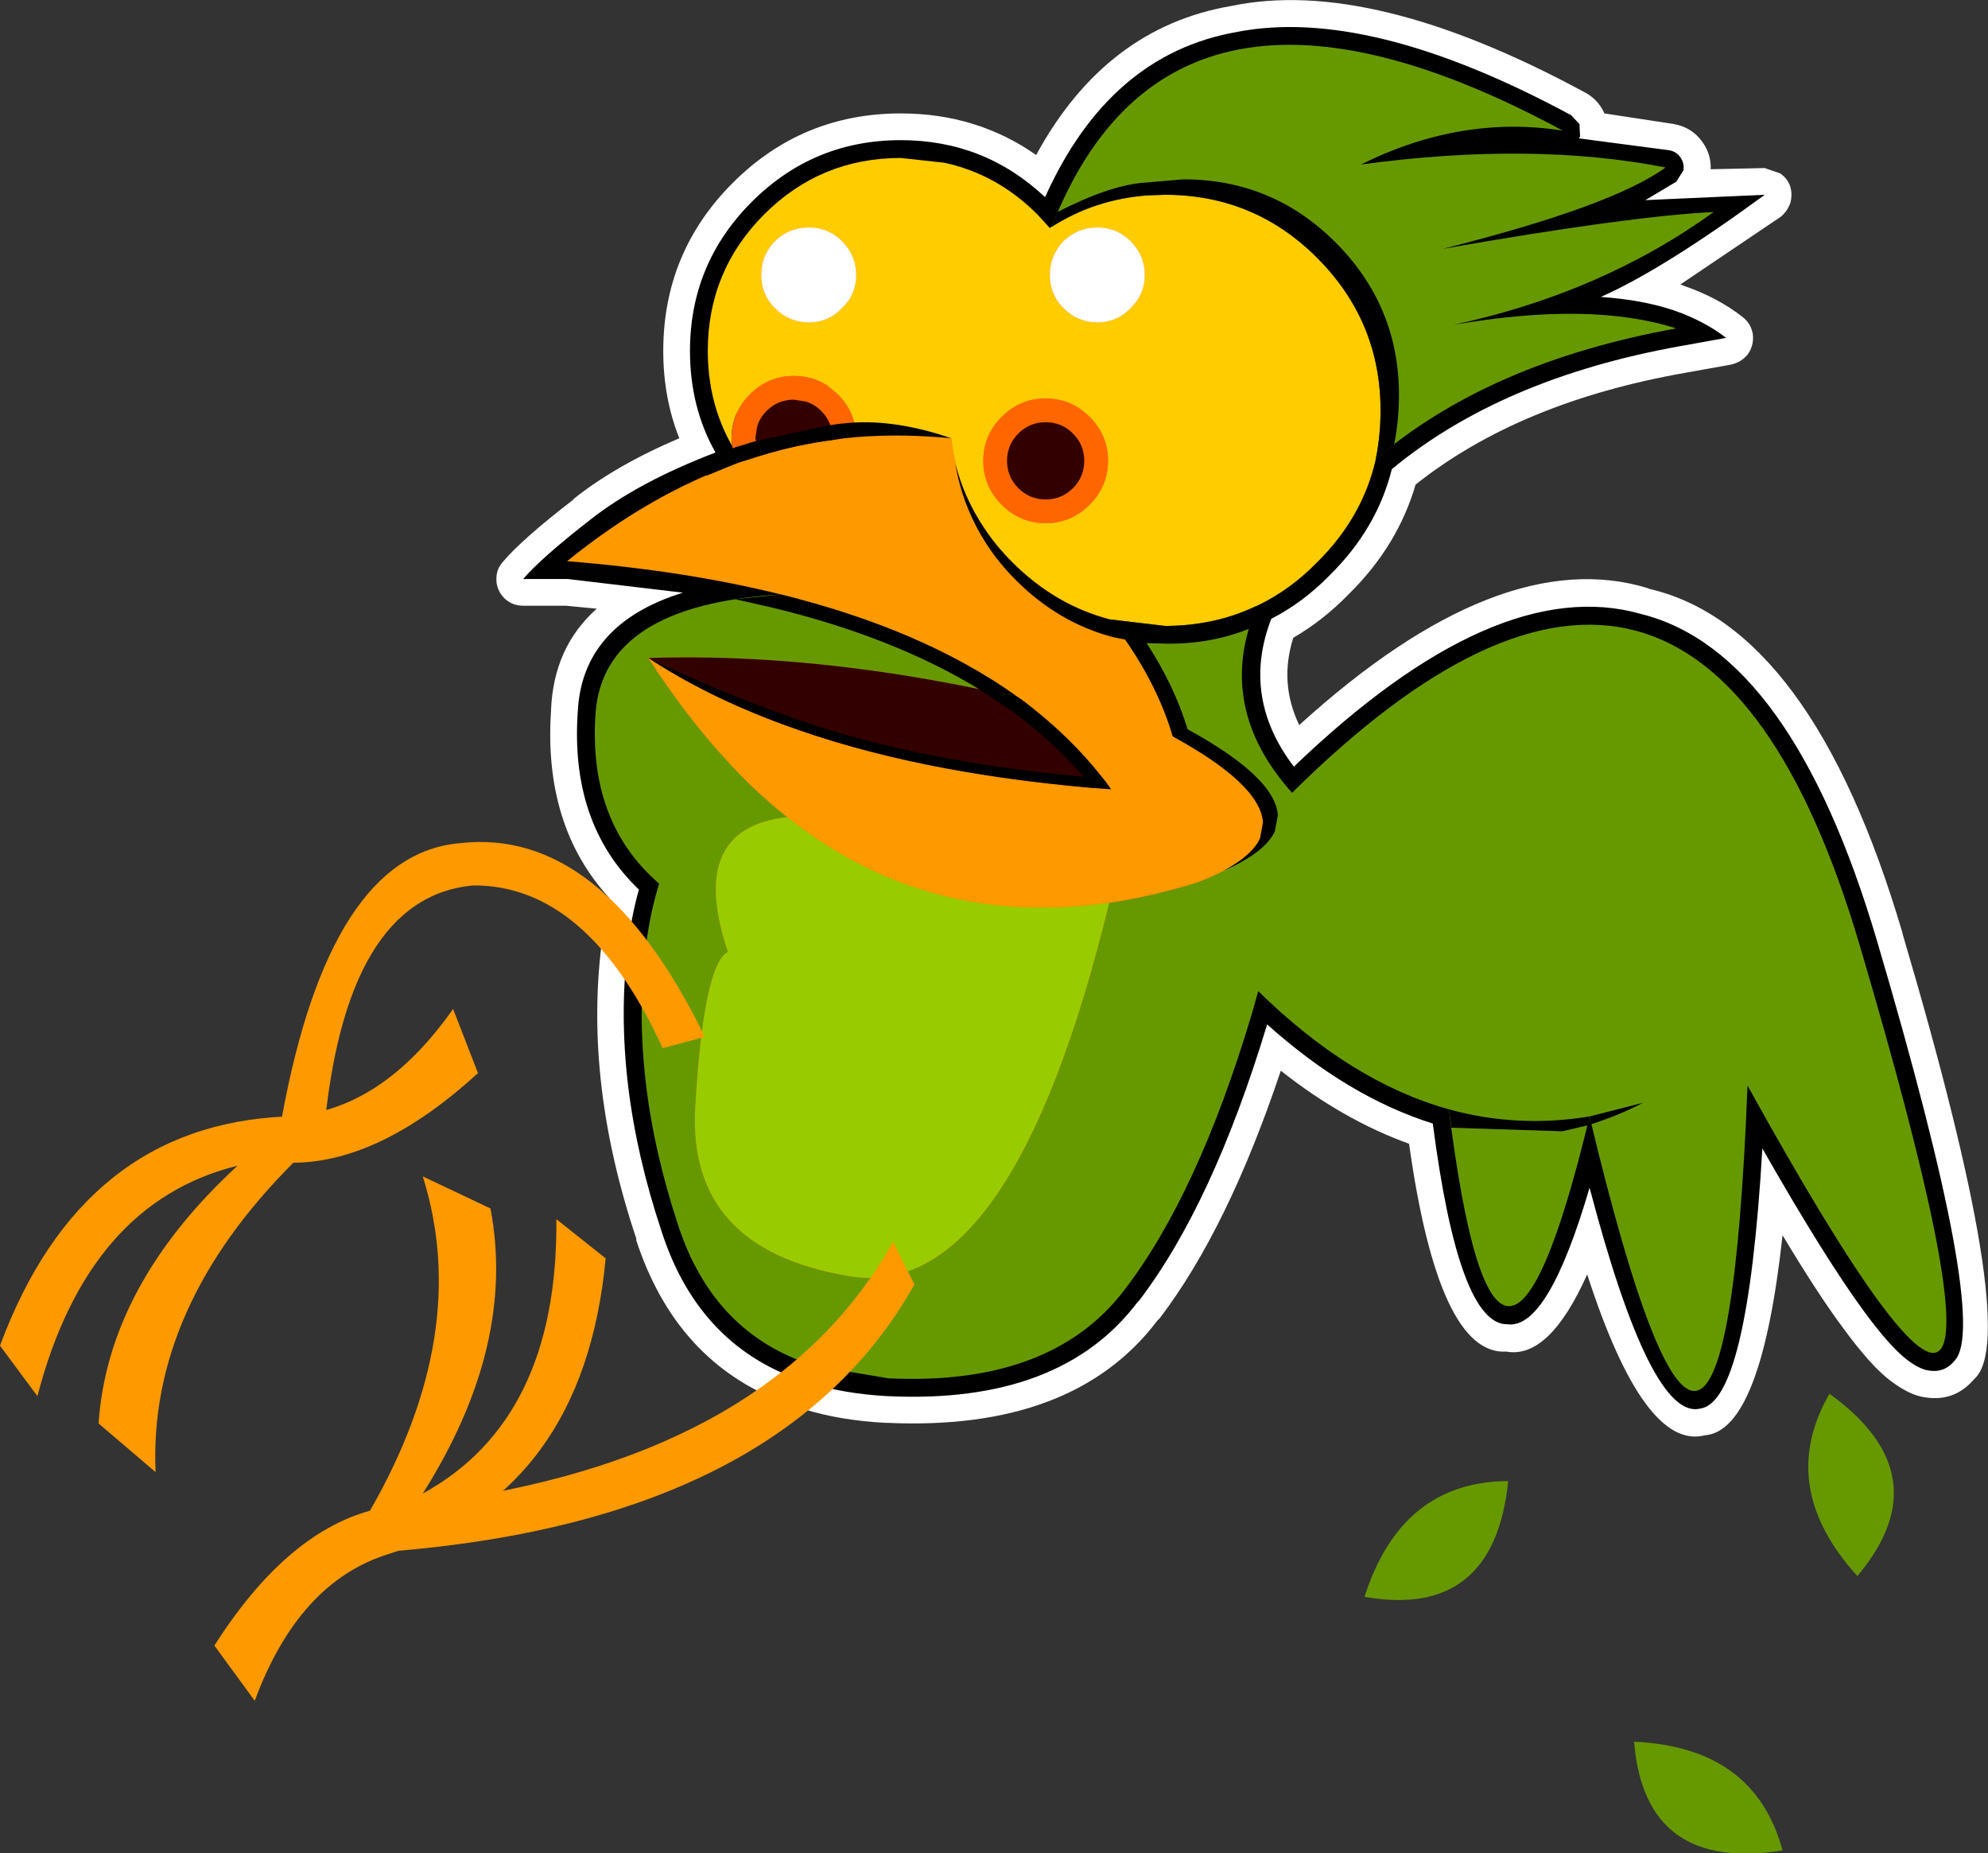 <?xml version="1.0" encoding="UTF-8" standalone="no"?>
<svg xmlns:xlink="http://www.w3.org/1999/xlink" height="156.05px" width="167.4px" xmlns="http://www.w3.org/2000/svg">
  <rect width="100%" height="100%" fill="#333333" stroke="none"/>
  <g transform="matrix(1.0, 0.0, 0.0, 1.0, 82.95, 73.45)">
    <path d="M29.05 -22.8 L29.0 -22.75 29.15 -22.8 29.05 -22.8 M29.0 -27.25 L29.05 -27.3 28.95 -27.25 29.0 -27.25 M49.85 -59.55 Q49.1 -59.6 48.55 -60.1 47.95 -60.6 47.8 -61.35 L47.75 -62.05 Q31.95 -70.45 21.6 -68.55 L21.55 -68.5 Q11.95 -66.75 7.1 -55.9 6.8 -55.25 6.15 -54.9 5.5 -54.55 4.8 -54.6 4.05 -54.7 3.5 -55.2 -0.95 -59.4 -7.1 -59.4 -13.5 -59.4 -18.05 -54.85 -22.6 -50.3 -22.6 -43.9 -22.6 -39.75 -20.75 -36.45 -20.4 -35.9 -20.45 -35.2 -20.5 -34.55 -20.85 -34.0 -21.25 -33.5 -21.9 -33.25 -28.1 -30.9 -31.9 -27.85 L-33.25 -26.8 -25.1 -25.75 Q-24.35 -25.65 -23.8 -25.05 -23.25 -24.5 -23.2 -23.7 -23.15 -22.9 -23.6 -22.25 -24.05 -21.65 -24.75 -21.4 -31.65 -19.25 -32.05 -13.4 L-32.05 -13.35 Q-32.65 -5.1 -27.6 -0.15 -27.15 0.25 -26.95 0.85 -26.8 1.45 -26.95 2.05 -27.6 4.2 -27.85 6.6 L-27.85 6.65 Q-29.15 17.4 -25.1 29.5 -22.3 38.2 -14.3 40.8 L-14.05 40.85 Q-11.45 41.65 -8.25 41.85 L-8.2 41.85 -8.1 41.85 Q5.15 42.5 11.1 34.75 L11.4 34.45 Q17.25 26.55 21.6 12.15 21.85 11.4 22.5 10.95 23.1 10.5 23.9 10.55 24.65 10.6 25.25 11.15 31.65 16.85 38.4 19.0 39.0 19.2 39.45 19.7 L39.95 20.85 Q41.8 35.45 43.95 35.8 L44.3 35.85 Q45.9 35.6 48.75 25.95 48.95 25.2 49.6 24.75 50.2 24.3 50.95 24.3 51.7 24.3 52.3 24.8 52.9 25.25 53.1 26.0 57.6 43.15 59.7 43.0 L59.95 42.95 Q62.1 42.2 63.2 23.15 63.25 22.4 63.75 21.8 64.2 21.2 64.95 21.05 L66.35 21.2 Q67.05 21.5 67.4 22.15 72.55 31.2 75.85 35.65 77.75 38.25 79.0 39.25 L79.05 39.25 79.8 39.75 79.85 39.75 79.9 39.7 80.0 39.55 Q81.9 36.75 72.95 6.4 66.2 -16.4 54.7 -19.55 L54.65 -19.55 Q43.4 -22.5 27.55 -7.25 27.1 -6.85 26.45 -6.7 L25.25 -6.8 Q24.6 -7.05 24.2 -7.55 19.0 -14.4 22.0 -22.15 22.3 -22.95 23.1 -23.35 25.4 -24.55 27.4 -26.55 L27.5 -26.65 Q30.95 -30.1 32.1 -34.5 32.25 -35.2 32.85 -35.65 41.4 -42.8 54.7 -45.8 L51.7 -46.2 Q50.95 -46.25 50.35 -46.75 49.75 -47.3 49.65 -48.05 49.5 -48.85 49.9 -49.5 50.25 -50.2 50.95 -50.5 53.95 -51.85 58.15 -54.55 L55.9 -54.35 Q55.05 -54.3 54.4 -54.7 53.7 -55.15 53.45 -55.9 53.2 -56.7 53.55 -57.45 53.85 -58.25 54.6 -58.6 L55.25 -58.95 49.85 -59.55 M58.05 -63.0 L58.0 -63.0 Q59.5 -62.75 60.4 -61.5 61.15 -60.45 61.1 -59.2 L65.65 -59.3 66.95 -58.85 Q67.55 -58.45 67.8 -57.75 68.0 -57.05 67.8 -56.35 67.55 -55.65 67.0 -55.2 L58.55 -49.5 58.8 -49.4 Q61.7 -48.4 63.8 -46.75 64.5 -46.2 64.65 -45.3 64.75 -44.4 64.25 -43.65 63.7 -42.95 62.8 -42.75 L58.9 -42.05 Q45.0 -39.6 36.25 -32.65 34.75 -27.5 30.65 -23.45 L30.6 -23.4 Q28.45 -21.2 25.95 -19.75 24.75 -15.95 26.45 -12.4 43.4 -27.8 55.9 -23.9 L55.8 -23.9 Q69.6 -20.8 77.25 5.1 L77.25 5.15 Q87.3 39.15 83.3 42.65 81.65 44.6 79.15 44.2 77.9 44.05 76.3 42.85 74.65 41.65 72.2 38.3 70.05 35.4 67.15 30.55 65.35 47.05 60.6 47.4 55.5 48.7 50.7 33.85 47.5 41.0 43.9 40.35 38.2 40.7 35.7 22.85 30.15 20.85 24.9 16.7 20.45 30.0 14.7 37.55 L14.5 37.75 Q7.45 47.05 -8.2 46.35 L-8.3 46.35 -8.35 46.35 Q-12.2 46.15 -15.25 45.2 L-15.45 45.15 Q-25.8 42.0 -29.4 30.9 L-29.35 30.9 Q-33.75 17.8 -32.3 6.1 L-31.65 2.15 Q-37.2 -3.9 -36.55 -13.6 L-36.55 -13.65 Q-36.35 -18.95 -32.7 -22.2 L-35.3 -22.45 -38.9 -22.45 Q-39.8 -22.45 -40.45 -23.05 -41.1 -23.7 -41.15 -24.55 -41.2 -25.5 -40.6 -26.15 -39.0 -28.05 -34.65 -31.4 L-34.7 -31.4 Q-31.15 -34.25 -25.75 -36.55 -27.1 -39.95 -27.1 -43.9 -27.1 -52.2 -21.25 -58.05 -15.4 -63.9 -7.1 -63.9 -0.7 -63.9 4.3 -60.4 10.15 -71.15 20.75 -72.95 32.5 -75.4 50.45 -65.7 L50.35 -65.75 Q51.6 -65.15 52.15 -63.9 L58.05 -63.0" fill="#ffffff" fill-rule="evenodd" stroke="none"/>
    <path d="M5.05 -52.8 L5.95 -52.85 6.2 -52.95 6.45 -53.1 7.0 -53.8 Q11.75 -65.85 21.75 -67.8 30.0 -69.3 41.8 -64.15 36.35 -63.6 31.0 -60.95 L30.3 -60.2 Q30.05 -59.7 30.25 -59.15 30.4 -58.65 30.85 -58.35 31.3 -58.05 31.85 -58.1 43.3 -59.65 52.75 -58.55 47.7 -56.35 38.2 -53.95 37.6 -53.8 37.3 -53.3 36.95 -52.75 37.1 -52.15 37.2 -51.6 37.75 -51.25 38.2 -50.9 38.8 -51.0 L38.95 -51.05 55.35 -53.55 Q48.05 -49.5 39.15 -47.55 38.55 -47.45 38.2 -46.9 37.85 -46.4 38.0 -45.8 38.1 -45.25 38.6 -44.85 39.1 -44.5 39.7 -44.6 L39.8 -44.6 40.05 -44.65 50.4 -45.5 Q39.35 -42.3 31.95 -35.95 31.55 -35.6 31.45 -35.1 30.4 -30.65 26.9 -27.15 24.75 -25.0 22.25 -23.8 L21.55 -23.05 Q17.5 -13.75 24.75 -5.7 25.0 -5.4 25.4 -5.25 L26.2 -5.25 Q26.6 -5.35 26.9 -5.6 43.15 -21.7 54.45 -18.9 65.65 -15.65 72.2 6.6 80.45 34.4 79.5 38.7 78.3 37.75 76.45 35.2 72.4 29.7 65.55 17.25 65.25 16.8 64.8 16.6 L63.85 16.5 63.05 17.0 Q62.7 17.4 62.7 17.9 61.8 41.45 59.6 42.2 57.65 42.35 52.35 20.2 L51.85 19.4 Q51.4 19.05 50.9 19.05 50.4 19.05 50.0 19.4 49.55 19.7 49.45 20.2 45.95 34.8 44.15 35.05 42.4 34.65 40.55 19.8 L40.2 19.0 39.45 18.5 Q31.55 16.25 24.05 8.95 23.65 8.55 23.15 8.5 22.6 8.45 22.15 8.8 21.7 9.1 21.55 9.65 L21.05 11.55 Q16.55 26.4 10.5 34.3 4.75 41.7 -8.05 41.1 L-13.9 40.15 Q-21.65 37.65 -24.4 29.25 -28.35 17.3 -27.1 6.7 -26.8 3.85 -26.0 1.4 L-26.0 0.55 -26.45 -0.15 Q-31.9 -4.95 -31.3 -13.3 -30.5 -21.1 -17.1 -21.9 -16.55 -21.95 -16.15 -22.3 -15.75 -22.7 -15.7 -23.25 -15.65 -23.8 -15.95 -24.25 -16.3 -24.7 -16.85 -24.85 -23.4 -26.5 -31.2 -27.3 -25.95 -31.05 -20.4 -33.05 -20.0 -33.2 -19.7 -33.5 L-19.4 -34.25 -19.5 -35.05 -19.8 -36.1 -20.0 -36.65 Q-21.85 -39.85 -21.85 -43.9 -21.85 -50.05 -17.55 -54.35 -13.25 -58.65 -7.1 -58.65 -0.95 -58.65 3.35 -54.35 L4.3 -53.3 5.05 -52.8 M3.4 -16.15 L2.75 -16.35 1.6 -16.5 1.4 -16.55 1.25 -16.55 Q0.65 -16.65 0.2 -16.3 L-0.4 -15.35 Q-0.55 -14.75 -0.2 -14.25 0.15 -13.75 0.75 -13.6 L2.55 -13.2 3.55 -13.35 4.25 -14.1 Q4.45 -14.6 4.3 -15.1 L3.7 -15.95 3.4 -16.15" fill="#ff6600" fill-rule="evenodd" stroke="none"/>
    <path d="M58.2 -58.15 L55.6 -56.6 65.65 -57.05 Q57.05 -50.75 51.85 -48.45 55.4 -48.2 58.05 -47.3 60.6 -46.4 62.4 -45.0 L58.5 -44.3 Q43.5 -41.6 34.25 -33.95 33.0 -28.95 29.05 -25.05 L29.0 -25.0 Q26.75 -22.7 24.1 -21.35 21.55 -14.75 26.0 -8.9 43.05 -25.25 55.25 -21.75 67.9 -18.6 75.1 5.75 84.6 37.95 81.65 41.1 80.8 42.15 79.5 41.95 78.7 41.85 77.65 41.05 76.2 39.95 74.0 36.95 70.7 32.45 65.45 23.25 64.2 44.65 60.2 45.15 56.05 46.15 50.9 26.55 47.4 38.5 44.0 38.05 39.9 38.15 37.7 21.15 30.55 18.9 23.75 12.8 19.15 28.0 12.9 36.15 L12.9 36.1 Q6.4 44.8 -8.2 44.1 L-8.25 44.1 Q-11.85 43.9 -14.75 43.0 L-14.8 43.0 Q-24.05 40.15 -27.25 30.2 -31.45 17.6 -30.1 6.35 -29.8 3.75 -29.15 1.45 -34.95 -4.1 -34.3 -13.5 -33.95 -20.9 -25.45 -23.55 L-35.15 -24.7 -38.9 -24.7 Q-37.4 -26.45 -33.3 -29.65 -29.25 -32.85 -22.7 -35.35 -24.85 -39.15 -24.85 -43.9 -24.85 -51.25 -19.65 -56.45 -14.45 -61.65 -7.1 -61.65 -0.05 -61.65 5.05 -56.85 10.45 -68.85 21.15 -70.75 32.3 -72.95 49.35 -63.75 L50.05 -63.0 50.1 -61.95 50.0 -61.8 57.6 -60.8 Q58.2 -60.7 58.55 -60.2 58.9 -59.7 58.8 -59.1 L58.2 -58.15 M3.4 -16.15 L3.7 -15.95 4.3 -15.1 Q4.45 -14.6 4.25 -14.1 L3.55 -13.35 2.55 -13.2 0.75 -13.6 Q0.15 -13.75 -0.2 -14.25 -0.55 -14.75 -0.4 -15.35 L0.2 -16.3 Q0.65 -16.65 1.25 -16.55 L1.4 -16.55 1.6 -16.5 2.75 -16.35 3.4 -16.15 M5.05 -52.8 L4.3 -53.3 3.35 -54.35 Q-0.95 -58.65 -7.1 -58.65 -13.25 -58.65 -17.55 -54.35 -21.85 -50.05 -21.85 -43.9 -21.85 -39.85 -20.0 -36.65 L-19.8 -36.1 -19.5 -35.05 -19.4 -34.25 -19.7 -33.5 Q-20.0 -33.2 -20.4 -33.05 -25.95 -31.05 -31.2 -27.3 -23.4 -26.5 -16.85 -24.85 -16.3 -24.7 -15.95 -24.25 -15.65 -23.8 -15.7 -23.25 -15.75 -22.7 -16.15 -22.3 -16.55 -21.95 -17.1 -21.9 -30.5 -21.1 -31.3 -13.3 -31.9 -4.95 -26.45 -0.15 L-26.0 0.55 -26.0 1.4 Q-26.8 3.85 -27.1 6.7 -28.35 17.3 -24.4 29.25 -21.65 37.65 -13.9 40.15 L-8.05 41.1 Q4.75 41.7 10.5 34.3 16.55 26.4 21.05 11.55 L21.55 9.65 Q21.7 9.1 22.15 8.8 22.6 8.45 23.15 8.5 23.65 8.55 24.05 8.95 31.55 16.25 39.45 18.5 L40.2 19.0 40.55 19.8 Q42.4 34.65 44.15 35.05 45.95 34.8 49.45 20.2 49.55 19.7 50.0 19.4 50.4 19.05 50.9 19.05 51.4 19.05 51.85 19.4 L52.35 20.2 Q57.65 42.35 59.6 42.2 61.8 41.45 62.7 17.9 62.7 17.4 63.05 17.0 L63.85 16.5 64.8 16.6 Q65.25 16.8 65.55 17.25 72.4 29.7 76.45 35.2 78.3 37.75 79.5 38.7 80.45 34.4 72.2 6.6 65.65 -15.65 54.45 -18.9 43.15 -21.7 26.9 -5.6 26.6 -5.35 26.2 -5.25 L25.4 -5.25 Q25.0 -5.4 24.75 -5.7 17.5 -13.75 21.55 -23.05 L22.25 -23.8 Q24.75 -25.0 26.9 -27.15 30.4 -30.65 31.45 -35.1 31.55 -35.6 31.95 -35.95 39.35 -42.3 50.4 -45.5 L40.05 -44.65 39.8 -44.6 39.7 -44.6 Q39.1 -44.5 38.6 -44.85 38.1 -45.25 38.0 -45.8 37.85 -46.4 38.2 -46.9 38.55 -47.45 39.15 -47.55 48.05 -49.5 55.35 -53.55 L38.95 -51.05 38.8 -51.0 Q38.2 -50.9 37.75 -51.25 37.2 -51.6 37.1 -52.15 36.95 -52.75 37.3 -53.3 37.6 -53.8 38.2 -53.95 47.7 -56.35 52.75 -58.55 43.3 -59.65 31.85 -58.1 31.3 -58.05 30.85 -58.35 30.4 -58.65 30.25 -59.15 30.05 -59.7 30.3 -60.2 L31.0 -60.95 Q36.35 -63.6 41.8 -64.15 30.0 -69.3 21.75 -67.8 11.75 -65.85 7.0 -53.8 L6.45 -53.1 6.2 -52.95 5.95 -52.85 5.05 -52.8" fill="#000000" fill-rule="evenodd" stroke="none"/>
    <path d="M6.6 -53.15 Q5.45 -51.95 5.45 -50.3 5.45 -48.65 6.6 -47.5 7.8 -46.3 9.45 -46.3 11.1 -46.3 12.25 -47.5 13.45 -48.65 13.45 -50.3 13.45 -51.95 12.25 -53.15 11.1 -54.3 9.45 -54.3 7.8 -54.3 6.6 -53.15 M-21.3 -35.9 L-21.65 -36.55 Q-23.35 -39.9 -23.35 -43.9 -23.35 -50.65 -18.6 -55.4 -13.85 -60.15 -7.1 -60.15 L-3.45 -59.75 Q1.0 -58.8 4.4 -55.4 L5.45 -54.25 5.5 -54.3 5.6 -54.35 Q9.2 -56.65 13.65 -57.0 L15.15 -57.05 Q22.65 -57.05 27.95 -51.75 33.3 -46.4 33.3 -38.9 33.3 -36.75 32.9 -34.8 31.8 -29.9 27.95 -26.1 25.65 -23.75 22.9 -22.45 19.35 -20.75 15.15 -20.75 L10.5 -21.3 Q5.9 -22.5 2.3 -26.1 0.85 -27.55 -0.15 -29.1 -2.4 -32.5 -2.85 -36.55 -6.95 -36.95 -10.85 -36.65 -10.9 -38.75 -12.4 -40.25 L-13.3 -41.0 Q-14.55 -41.8 -16.1 -41.8 -18.25 -41.8 -19.8 -40.25 -21.3 -38.75 -21.35 -36.65 L-21.35 -36.55 -21.3 -35.9 M1.4 -38.35 Q-0.15 -36.8 -0.15 -34.65 -0.15 -32.5 1.4 -30.95 2.95 -29.4 5.1 -29.4 7.25 -29.4 8.8 -30.95 10.35 -32.5 10.35 -34.65 10.35 -36.8 8.8 -38.35 7.25 -39.9 5.1 -39.9 2.95 -39.9 1.4 -38.35 M-12.05 -53.15 Q-13.2 -54.3 -14.85 -54.3 -16.5 -54.3 -17.7 -53.15 -18.85 -51.95 -18.85 -50.3 -18.85 -48.65 -17.7 -47.5 -16.5 -46.3 -14.85 -46.3 -13.2 -46.3 -12.05 -47.5 -10.85 -48.65 -10.85 -50.3 -10.85 -51.95 -12.05 -53.15" fill="#ffcc00" fill-rule="evenodd" stroke="none"/>
    <path d="M6.6 -53.15 Q7.8 -54.3 9.45 -54.3 11.1 -54.3 12.25 -53.15 13.45 -51.95 13.45 -50.3 13.45 -48.65 12.25 -47.5 11.1 -46.3 9.45 -46.3 7.8 -46.3 6.6 -47.5 5.45 -48.65 5.45 -50.3 5.45 -51.95 6.6 -53.15 M-12.05 -53.15 Q-10.85 -51.95 -10.85 -50.3 -10.85 -48.65 -12.05 -47.5 -13.2 -46.3 -14.85 -46.3 -16.5 -46.3 -17.7 -47.5 -18.85 -48.65 -18.85 -50.3 -18.85 -51.95 -17.7 -53.15 -16.5 -54.3 -14.85 -54.3 -13.2 -54.3 -12.05 -53.15" fill="#ffffff" fill-rule="evenodd" stroke="none"/>
    <path d="M5.6 -54.35 Q15.75 -80.2 48.65 -62.45 40.1 -63.8 31.65 -59.6 46.05 -61.55 57.3 -59.35 52.85 -56.1 38.55 -52.5 54.25 -55.25 61.35 -55.6 51.95 -48.8 39.45 -46.1 51.0 -48.1 58.2 -45.8 42.45 -42.95 32.9 -34.8 33.3 -36.75 33.3 -38.9 33.3 -46.4 27.95 -51.75 22.65 -57.05 15.15 -57.05 L13.65 -57.0 Q9.2 -56.65 5.6 -54.35 M22.9 -22.45 Q19.3 -14.0 25.85 -6.7 59.9 -40.4 73.65 6.15 92.0 68.25 64.2 17.95 62.25 68.05 50.9 20.55 43.15 52.8 39.05 19.95 30.8 17.65 23.0 10.0 L22.45 11.95 Q17.9 27.15 11.7 35.2 5.55 43.25 -8.15 42.6 L-14.35 41.55 Q-22.85 38.9 -25.85 29.7 -29.9 17.45 -28.6 6.5 -28.25 3.55 -27.45 0.95 -33.45 -4.25 -32.8 -13.4 -32.15 -22.5 -17.2 -23.4 -5.25 -20.45 2.55 -14.9 L1.05 -15.1 Q-14.6 -18.5 -28.35 -18.05 -25.1 -13.0 -21.5 -9.15 -19.2 -6.65 -16.65 -4.65 -25.15 -3.7 -21.65 6.7 -23.7 7.75 -24.4 19.75 -25.1 31.75 -11.4 34.0 2.25 36.25 10.45 2.55 L10.85 2.5 Q14.25 1.95 17.85 0.85 22.2 -0.8 23.15 -2.85 L23.4 -4.2 Q23.2 -7.4 15.8 -11.45 14.35 -16.4 10.5 -21.3 L15.15 -20.75 Q19.35 -20.75 22.9 -22.45 M54.65 73.2 Q64.8 73.65 67.15 82.35 55.55 84.2 54.65 73.2 M73.45 59.25 Q66.6 51.7 71.1 43.9 80.6 50.75 73.45 59.25 M31.95 61.0 Q35.05 51.3 44.05 51.25 42.85 62.9 31.95 61.0" fill="#669900" fill-rule="evenodd" stroke="none"/>
    <path d="M-20.9 -34.45 L-21.3 -35.9 -21.35 -36.55 -21.35 -36.65 Q-21.3 -38.75 -19.8 -40.25 -18.25 -41.8 -16.1 -41.8 -14.55 -41.8 -13.3 -41.0 L-12.4 -40.25 Q-10.9 -38.75 -10.85 -36.65 L-11.85 -36.55 -12.85 -36.4 -12.85 -36.55 Q-12.85 -37.9 -13.8 -38.85 -14.4 -39.45 -15.15 -39.65 L-16.1 -39.8 Q-17.45 -39.8 -18.4 -38.85 -19.0 -38.25 -19.2 -37.5 L-19.35 -36.55 -19.05 -35.15 -19.0 -35.05 -19.95 -34.75 -20.45 -34.6 -20.9 -34.45 M1.4 -38.35 Q2.95 -39.9 5.1 -39.9 7.25 -39.9 8.8 -38.35 10.35 -36.8 10.35 -34.65 10.35 -32.5 8.8 -30.95 7.25 -29.4 5.1 -29.4 2.95 -29.4 1.4 -30.95 -0.15 -32.5 -0.15 -34.65 -0.15 -36.8 1.4 -38.35 M2.8 -32.35 Q3.75 -31.4 5.1 -31.4 6.45 -31.4 7.4 -32.35 8.35 -33.3 8.35 -34.65 8.35 -36.0 7.4 -36.95 6.45 -37.9 5.1 -37.9 3.75 -37.9 2.8 -36.95 1.85 -36.0 1.85 -34.65 1.85 -33.3 2.8 -32.35" fill="#ff6600" fill-rule="evenodd" stroke="none"/>
    <path d="M2.8 -32.35 Q1.85 -33.3 1.85 -34.65 1.85 -36.0 2.8 -36.95 3.75 -37.9 5.1 -37.9 6.45 -37.9 7.4 -36.95 8.35 -36.0 8.35 -34.65 8.35 -33.3 7.4 -32.35 6.45 -31.4 5.1 -31.4 3.75 -31.4 2.8 -32.35 M1.05 -15.1 L2.85 -14.7 Q7.45 -11.3 10.6 -7.0 -5.5 -8.2 -17.0 -12.45 -23.4 -14.8 -28.35 -18.05 -14.6 -18.5 1.05 -15.1 M-19.0 -35.05 L-19.05 -35.15 -19.35 -36.55 -19.2 -37.5 Q-19.0 -38.25 -18.4 -38.85 -17.45 -39.8 -16.1 -39.8 L-15.15 -39.65 Q-14.4 -39.45 -13.8 -38.85 -12.85 -37.9 -12.85 -36.55 L-12.85 -36.4 Q-15.95 -36.0 -19.0 -35.05" fill="#330000" fill-rule="evenodd" stroke="none"/>
    <path d="M-17.2 -23.4 Q-25.25 -25.4 -35.2 -26.2 -28.3 -31.8 -20.9 -34.45 L-20.45 -34.6 -19.95 -34.75 -19.0 -35.05 Q-15.95 -36.0 -12.85 -36.4 L-11.85 -36.55 -10.85 -36.65 Q-6.95 -36.95 -2.85 -36.55 -2.4 -32.5 -0.15 -29.1 0.85 -27.55 2.3 -26.1 5.9 -22.5 10.5 -21.3 14.35 -16.4 15.8 -11.45 23.2 -7.4 23.4 -4.2 L23.15 -2.85 Q22.2 -0.8 17.85 0.85 14.25 1.95 10.85 2.5 L10.45 2.55 Q-4.85 4.75 -16.65 -4.65 -19.2 -6.65 -21.5 -9.15 -25.1 -13.0 -28.35 -18.05 -23.4 -14.8 -17.0 -12.45 -5.5 -8.2 10.6 -7.0 7.45 -11.3 2.85 -14.7 L2.55 -14.9 Q-5.25 -20.45 -17.2 -23.4" fill="#ff9900" fill-rule="evenodd" stroke="none"/>
    <path d="M-16.65 -4.65 Q-4.85 4.75 10.45 2.55 2.25 36.25 -11.4 34.0 -25.1 31.75 -24.4 19.75 -23.7 7.75 -21.65 6.7 -25.15 -3.7 -16.65 -4.65" fill="#99cc00" fill-rule="evenodd" stroke="none"/>
    <path d="M-5.95 34.7 Q-17.05 54.45 -49.75 57.15 L-45.15 52.85 Q-17.7 48.85 -7.75 31.1 L-5.95 34.7" fill="#ff9900" fill-rule="evenodd" stroke="none"/>
    <path d="M-51.8 53.75 Q-43.2 38.8 -47.35 25.6 L-41.65 28.3 Q-39.45 39.8 -47.35 52.3 -35.95 46.05 -36.1 29.2 L-31.95 32.5 Q-33.8 52.25 -50.25 57.4 -57.8 59.75 -61.5 69.75 L-64.9 65.1 Q-58.9 55.7 -51.8 53.75" fill="#ff9900" fill-rule="evenodd" stroke="none"/>
    <path d="M-27.15 14.8 Q-33.45 1.05 -43.1 1.1 -53.95 2.1 -55.7 22.2 L-59.2 20.55 Q-55.15 -1.45 -44.3 -2.45 -32.25 -3.9 -23.6 13.85 L-27.15 14.8" fill="#ff9900" fill-rule="evenodd" stroke="none"/>
    <path d="M-58.25 24.45 Q-70.45 36.65 -69.85 50.5 L-74.65 46.4 Q-73.85 34.75 -62.95 24.7 -75.55 27.8 -79.8 44.1 L-82.95 39.85 Q-76.05 21.25 -58.8 20.55 -50.9 20.2 -44.8 11.5 L-42.7 16.9 Q-50.9 24.4 -58.25 24.45" fill="#ff9900" fill-rule="evenodd" stroke="none"/>
    <path d="M5.6 -54.35 L6.1 -55.6 Q10.4 -57.8 13.2 -58.05 L16.7 -58.35 Q24.2 -58.35 29.5 -53.05 34.85 -47.7 34.85 -40.2 34.85 -38.05 34.45 -36.05 L32.9 -34.8 Q33.3 -36.75 33.3 -38.9 33.3 -46.4 27.95 -51.75 22.65 -57.05 15.15 -57.05 L13.65 -57.0 Q9.2 -56.65 5.6 -54.35 M10.8 -19.8 Q6.2 -21.0 2.6 -24.6 1.15 -26.05 0.15 -27.6 -1.9 -30.75 -2.5 -34.4 -1.8 -31.6 -0.15 -29.1 0.85 -27.55 2.3 -26.1 5.9 -22.5 10.5 -21.3 L15.15 -20.75 Q19.35 -20.75 22.9 -22.45 L22.2 -20.5 Q19.1 -19.25 15.45 -19.25 L13.6 -19.3 Q15.95 -15.7 17.05 -12.05 24.45 -8.0 24.65 -4.8 L24.4 -3.45 Q23.55 -1.65 20.1 -0.15 22.45 -1.4 23.15 -2.85 L23.4 -4.2 Q23.2 -7.4 15.8 -11.45 14.6 -15.55 11.8 -19.6 L10.8 -19.8 M1.05 -15.1 L2.85 -14.7 Q6.95 -11.7 9.9 -7.95 L10.15 -7.65 10.6 -7.0 9.1 -7.1 Q-6.05 -8.4 -17.0 -12.45 -23.4 -14.8 -28.35 -18.05 -22.65 -15.35 -17.15 -13.35 -6.45 -9.4 8.3 -8.05 5.7 -11.05 2.3 -13.55 L-0.55 -15.45 Q-7.7 -19.8 -17.75 -22.25 L-21.05 -23.0 -17.2 -23.4 Q-5.25 -20.45 2.55 -14.9 L1.05 -15.1 M50.9 20.55 L55.4 19.4 Q53.4 20.45 51.05 21.2 L50.9 20.55 50.75 21.3 48.6 21.8 39.25 21.5 39.25 21.35 39.05 19.95 Q44.85 21.55 50.9 20.55 M-12.4 -37.75 L-11.4 -37.85 Q-7.5 -38.15 -2.85 -36.55 -6.95 -36.95 -10.85 -36.65 L-11.85 -36.55 -12.85 -36.4 Q-15.95 -36.0 -19.0 -35.05 L-19.95 -34.75 -20.45 -34.6 -20.9 -34.45 -23.45 -33.4 -24.4 -34.45 -21.45 -35.65 -21.25 -35.7 -21.0 -35.8 -20.5 -35.95 -19.55 -36.25 -13.4 -37.6 -12.4 -37.75" fill="#000000" fill-rule="evenodd" stroke="none"/>
  </g>
</svg>
